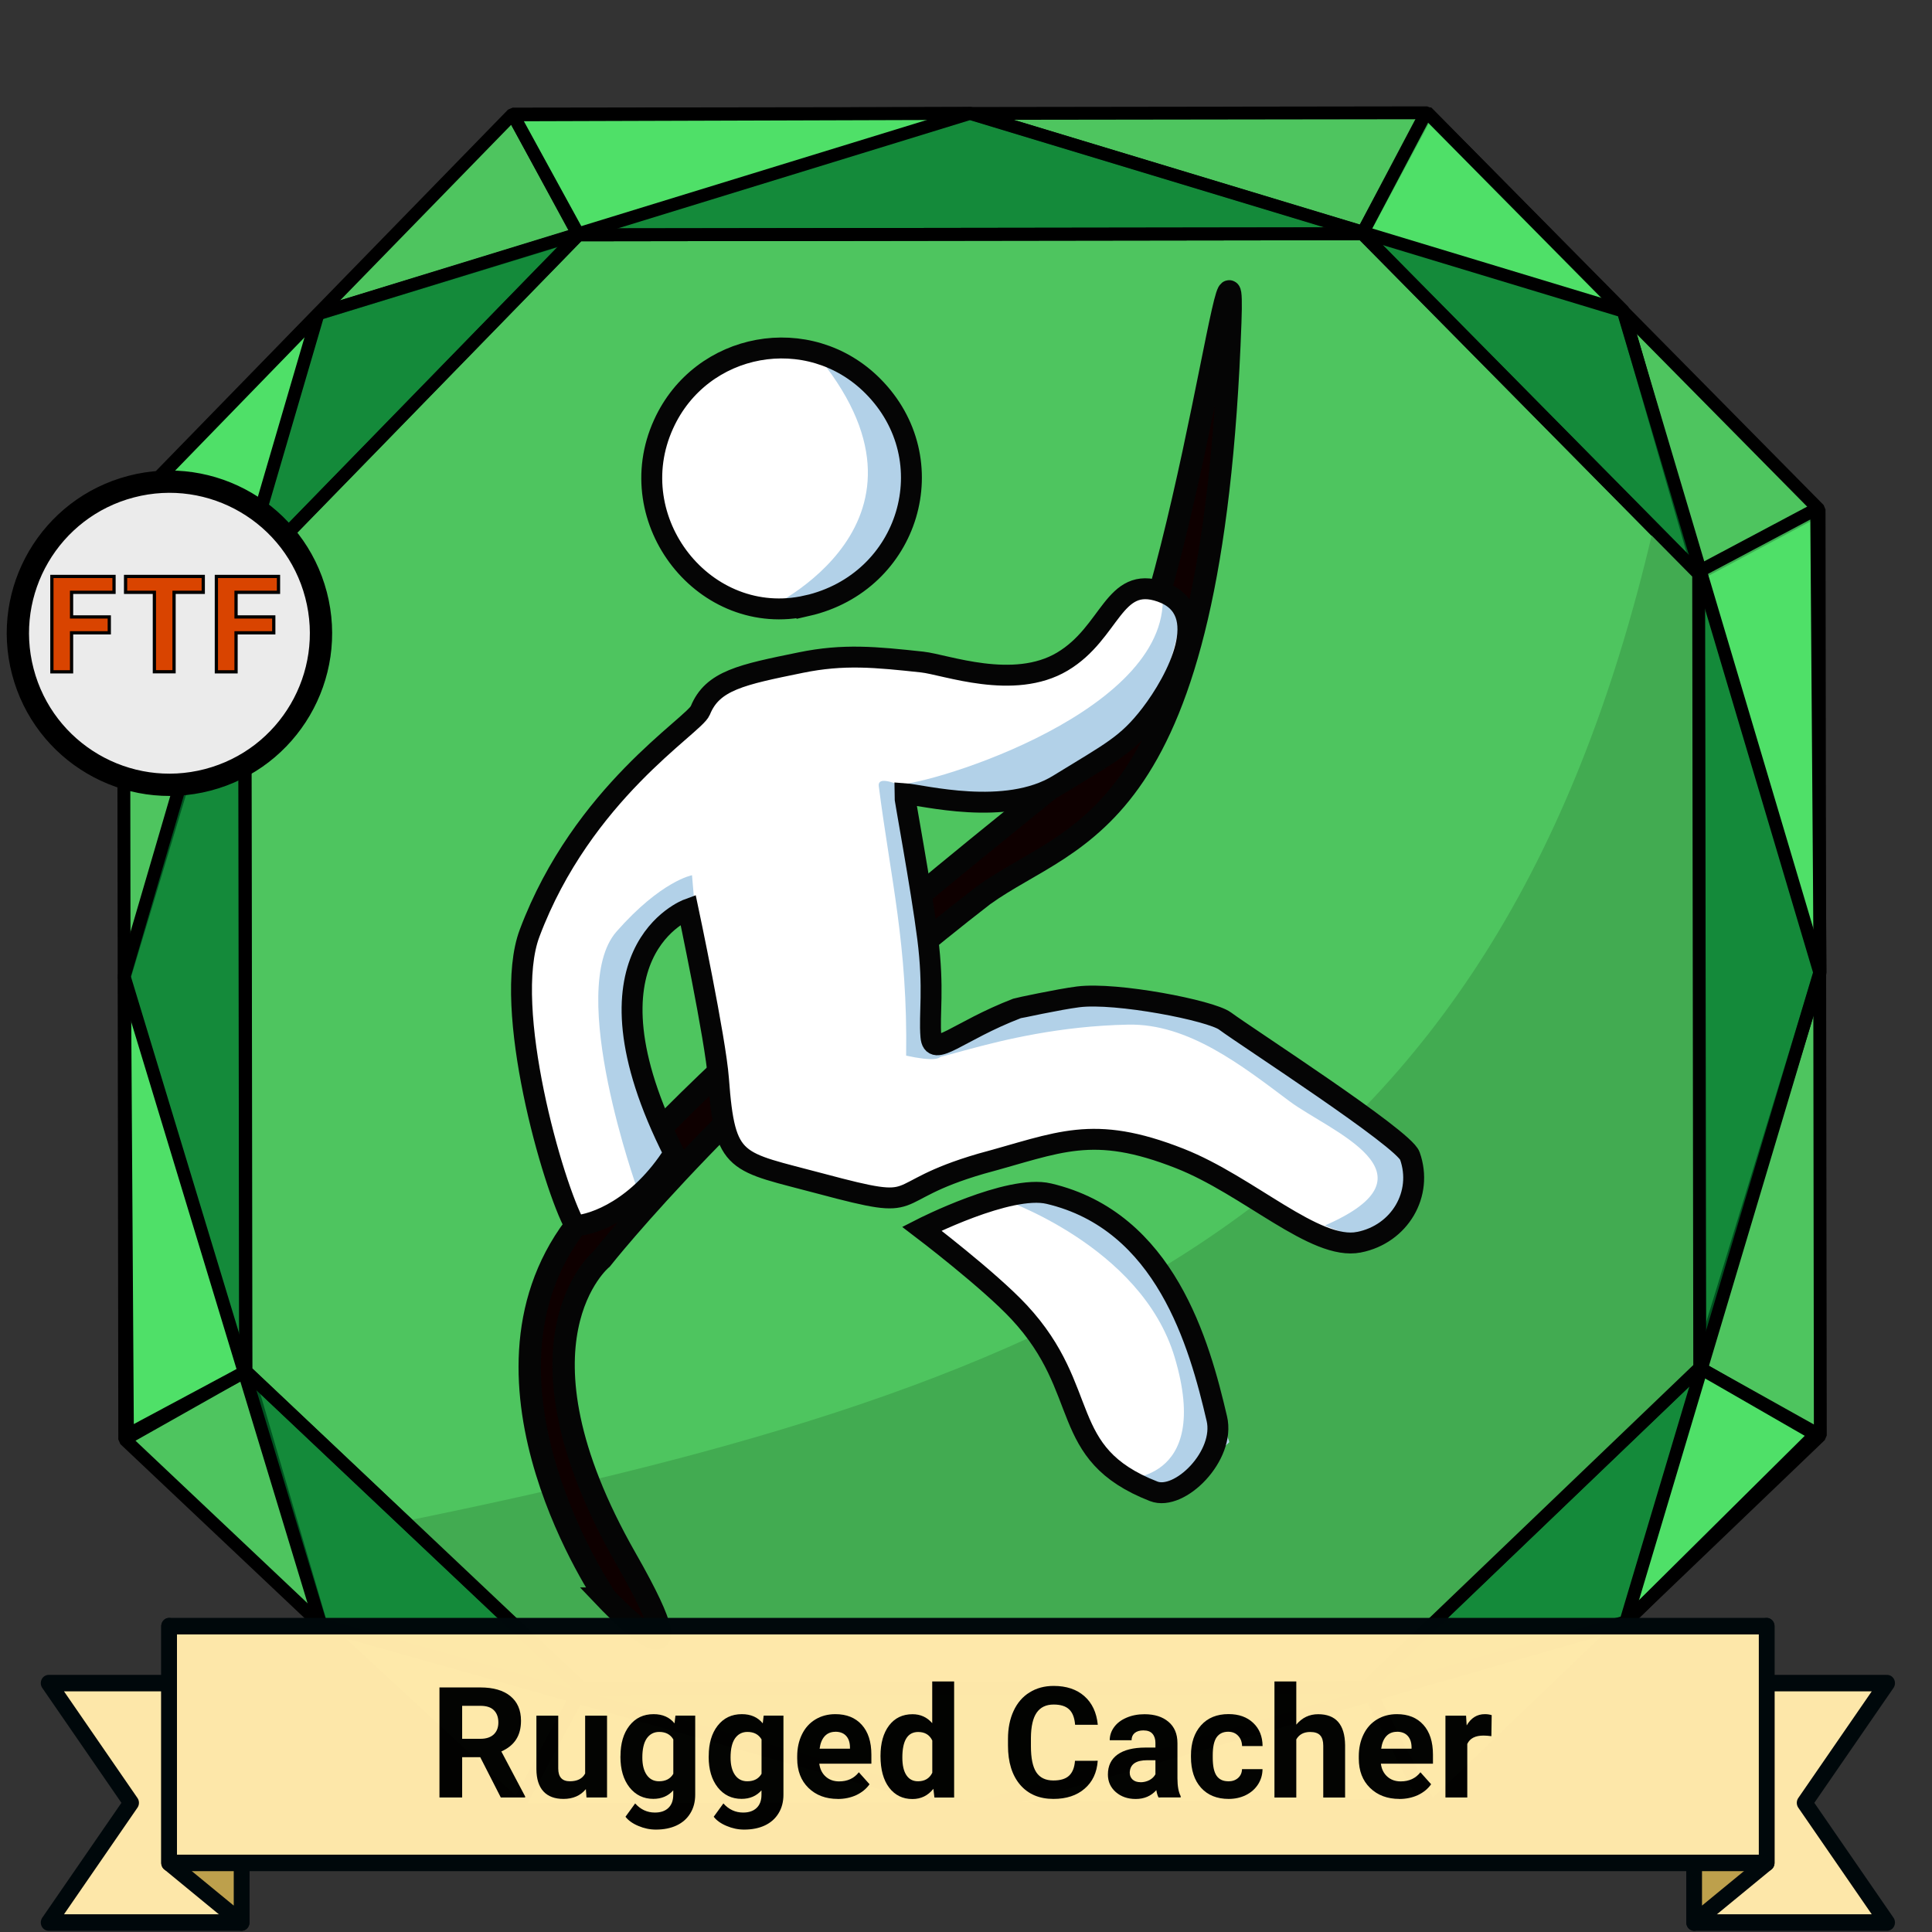 <?xml version="1.0" encoding="UTF-8" standalone="no"?>
<svg xmlns:osb="http://www.openswatchbook.org/uri/2009/osb" xmlns:dc="http://purl.org/dc/elements/1.1/" xmlns:cc="http://creativecommons.org/ns#" xmlns:rdf="http://www.w3.org/1999/02/22-rdf-syntax-ns#" xmlns:svg="http://www.w3.org/2000/svg" xmlns="http://www.w3.org/2000/svg" xmlns:xlink="http://www.w3.org/1999/xlink" xmlns:sodipodi="http://sodipodi.sourceforge.net/DTD/sodipodi-0.dtd" xmlns:inkscape="http://www.inkscape.org/namespaces/inkscape" width="120" height="120" viewBox="0 0 31.75 31.75" version="4.1.4" id="BadgeGen" inkscape:version="1.0.1 (3bc2e813f5, 2020-09-07)" sodipodi:docname="BadgeGen_v4.2.svg" style="enable-background:new" inkscape:export-filename="D:\Graphics\BadgesPGC\GPSMaze_NoL_v4.1.4.png" inkscape:export-xdpi="96" inkscape:export-ydpi="96">
  <rect x="0" y="0" width="31.75" height="31.75" fill="#333333" stroke="none"/>
  <title id="doctitle">BadgeGen_v4.2</title>
  <defs id="defs31018">
    <linearGradient inkscape:collect="always" id="linearGradient8847">
      <stop style="stop-color:#7a7a7a;stop-opacity:1" offset="0" id="stop8843"/>
      <stop style="stop-color:#ffffff;stop-opacity:1" offset="1" id="stop8845"/>
    </linearGradient>
    <marker inkscape:stockid="DotS" orient="auto" refY="0" refX="0" id="DotS" style="overflow:visible" inkscape:isstock="true">
      <path id="path6587" d="m -2.5,-1 c 0,2.76 -2.24,5 -5,5 -2.76,0 -5,-2.24 -5,-5 0,-2.76 2.24,-5 5,-5 2.76,0 5,2.24 5,5 z" style="fill:#ebe7e4;fill-opacity:1;fill-rule:evenodd;stroke:#705e43;stroke-width:1pt;stroke-opacity:1" transform="matrix(0.2,0,0,0.2,1.48,0.2)" inkscape:connector-curvature="0"/>
    </marker>
    <marker inkscape:stockid="Arrow2Lend" orient="auto" refY="0" refX="0" id="Arrow2Lend" style="overflow:visible" inkscape:isstock="true">
      <path id="path6541" style="fill:#000000;fill-opacity:1;fill-rule:evenodd;stroke:#000000;stroke-width:0.625;stroke-linejoin:round;stroke-opacity:1" d="M 8.719,4.034 -2.207,0.016 8.719,-4.002 c -1.745,2.372 -1.735,5.617 -6e-7,8.035 z" transform="matrix(-1.1,0,0,-1.1,-1.1,0)" inkscape:connector-curvature="0"/>
    </marker>
    <marker inkscape:stockid="Arrow1Lend" orient="auto" refY="0" refX="0" id="Arrow1Lend" style="overflow:visible" inkscape:isstock="true">
      <path id="path6523" d="M 0,0 5,-5 -12.5,0 5,5 Z" style="fill:#000000;fill-opacity:1;fill-rule:evenodd;stroke:#000000;stroke-width:1pt;stroke-opacity:1" transform="matrix(-0.8,0,0,-0.8,-10,0)" inkscape:connector-curvature="0"/>
    </marker>
    <marker inkscape:isstock="true" style="overflow:visible" id="marker6488" refX="0" refY="0" orient="auto" inkscape:stockid="Arrow2Send">
      <path transform="matrix(-0.3,0,0,-0.3,0.69,0)" d="M 8.719,4.034 -2.207,0.016 8.719,-4.002 c -1.745,2.372 -1.735,5.617 -6e-7,8.035 z" style="fill:#000000;fill-opacity:1;fill-rule:evenodd;stroke:#000000;stroke-width:0.625;stroke-linejoin:round;stroke-opacity:1" id="path6486" inkscape:connector-curvature="0"/>
    </marker>
    <linearGradient inkscape:collect="always" id="linearGradient2122">
      <stop style="stop-color:#648990;stop-opacity:1" offset="0" id="stop2118"/>
      <stop style="stop-color:#a3c7cd;stop-opacity:1" offset="1" id="stop2120"/>
    </linearGradient>
    <path style="fill:none;stroke:none;stroke-width:0.168;stroke-linecap:butt;stroke-linejoin:miter;stroke-miterlimit:4;stroke-dasharray:none;stroke-opacity:1" d="m -113.657,-389.316 c 0,0 26.398,-10.465 54.26,-0.098" id="path3194-0-2-59" inkscape:connector-curvature="0" sodipodi:nodetypes="cc" inkscape:export-xdpi="96" inkscape:export-ydpi="96"/>
    <path style="fill:none;stroke:none;stroke-width:0.168;stroke-linecap:butt;stroke-linejoin:miter;stroke-miterlimit:4;stroke-dasharray:none;stroke-opacity:1" d="m -113.657,-389.316 c 0,0 26.398,-10.465 54.26,-0.098" id="path3194-0-2-59-4" inkscape:connector-curvature="0" sodipodi:nodetypes="cc" inkscape:export-xdpi="96" inkscape:export-ydpi="96"/>
    <linearGradient id="linearGradient1346" osb:paint="gradient">
      <stop style="stop-color:#ffffff;stop-opacity:1" offset="0" id="stop1342"/>
      <stop style="stop-color:#d6d6d6;stop-opacity:1" offset="1" id="stop1344"/>
    </linearGradient>
    <linearGradient id="linearGradient829" osb:paint="gradient">
      <stop style="stop-color:#fdd573;stop-opacity:1" offset="0" id="stop825"/>
      <stop style="stop-color:#fbc231;stop-opacity:1" offset="1" id="stop827"/>
    </linearGradient>
    <linearGradient osb:paint="gradient" id="linearGradient925">
      <stop id="stop921" offset="0" style="stop-color:#f7f7f7;stop-opacity:1"/>
      <stop id="stop923" offset="1" style="stop-color:#a9a9a9;stop-opacity:1"/>
    </linearGradient>
    <linearGradient id="linearGradient1397" osb:paint="gradient">
      <stop style="stop-color:#e19b7f;stop-opacity:1" offset="0" id="stop1393"/>
      <stop style="stop-color:#c16d44;stop-opacity:1" offset="1" id="stop1395"/>
    </linearGradient>
    <linearGradient inkscape:collect="always" xlink:href="#linearGradient2122" id="linearGradient2124" x1="18.264" y1="228.881" x2="43.682" y2="235.985" gradientUnits="userSpaceOnUse"/>
    <marker inkscape:stockid="Arrow2Send" orient="auto" refY="0" refX="0" id="Arrow2Send-3" style="overflow:visible" inkscape:isstock="true">
      <path inkscape:connector-curvature="0" id="path2562-0" style="fill:#000000;fill-opacity:1;fill-rule:evenodd;stroke:#000000;stroke-width:0.625;stroke-linejoin:round;stroke-opacity:1" d="M 8.719,4.034 -2.207,0.016 8.719,-4.002 c -1.745,2.372 -1.735,5.617 -6e-7,8.035 z" transform="matrix(-0.3,0,0,-0.3,0.69,0)"/>
    </marker>
    <linearGradient inkscape:collect="always" xlink:href="#linearGradient8847" id="linearGradient8849" x1="36.056" y1="258.339" x2="35.173" y2="256.34" gradientUnits="userSpaceOnUse"/>
    <linearGradient inkscape:collect="always" xlink:href="#linearGradient8847" id="linearGradient8857" x1="27.45" y1="258.363" x2="26.603" y2="256.34" gradientUnits="userSpaceOnUse"/>
    <linearGradient inkscape:collect="always" xlink:href="#linearGradient8847" id="linearGradient8859" x1="29.19" y1="258.304" x2="28.331" y2="256.328" gradientUnits="userSpaceOnUse"/>
    <linearGradient inkscape:collect="always" xlink:href="#linearGradient8847" id="linearGradient8861" x1="30.906" y1="258.328" x2="30.047" y2="256.34" gradientUnits="userSpaceOnUse"/>
    <linearGradient inkscape:collect="always" xlink:href="#linearGradient8847" id="linearGradient8863" x1="32.611" y1="258.339" x2="31.752" y2="256.34" gradientUnits="userSpaceOnUse"/>
    <linearGradient inkscape:collect="always" xlink:href="#linearGradient8847" id="linearGradient8865" x1="34.339" y1="258.328" x2="33.469" y2="256.34" gradientUnits="userSpaceOnUse"/>
  </defs>
  <sodipodi:namedview id="base" pagecolor="#ffffff" bordercolor="#666666" borderopacity="1.0" inkscape:pageopacity="0" inkscape:pageshadow="2" inkscape:zoom="0.70710678" inkscape:cx="-715.00021" inkscape:cy="253.11541" inkscape:document-units="px" inkscape:current-layer="layer-TheRuggedCacher" showgrid="false" showborder="true" units="px" inkscape:window-width="1920" inkscape:window-height="1017" inkscape:window-x="1912" inkscape:window-y="592" inkscape:window-maximized="1" inkscape:snap-global="false" fit-margin-top="0" fit-margin-left="0" fit-margin-right="0" fit-margin-bottom="0" showguides="false" inkscape:showpageshadow="false" inkscape:document-rotation="0"/>
  <g inkscape:label="layer-BadgeBase" inkscape:groupmode="layer" id="layer-BadgeBase" style="display:inline" transform="translate(-16.356,-249.181)">
    
    <g inkscape:groupmode="layer" id="layer-emerald" inkscape:label="layer-Emerald" style="">
      <g id="base-Emerald" transform="matrix(0.233,0,0,0.233,88.998,222.18)" style="display:inline;stroke:#000000;stroke-width:0.907;stroke-linejoin:bevel;stroke-miterlimit:4;stroke-dasharray:none;stroke-opacity:1" inkscape:label="base-Emerald">
        <path inkscape:connector-curvature="0" d="m -270.747,234.983 -4.58,8.535 m 59.883,-8.611 4.62,8.522 m 18.912,-31.073 8.534,4.771 m -0.088,-65.305 -8.522,4.544 m -19.116,-32.527 -4.58,8.535 m -59.923,-8.445 4.62,8.522 m -32.07,19.651 8.535,4.504 m -8.447,60.801 8.522,-4.81 m 102.534,-0.239 -23.532,22.551 -55.303,0.077 -23.699,-22.388 -0.075,-55.991 23.535,-24.155 55.303,-0.077 23.696,23.992 z m 8.534,4.771 -27.447,26.302 -64.503,0.089 -27.641,-26.113 -0.088,-65.305 27.45,-28.173 64.503,-0.089 27.638,27.984 z" style="display:inline;fill:#4ec55f;fill-opacity:1;stroke:#000000;stroke-width:0.907;stroke-linecap:butt;stroke-linejoin:bevel;stroke-miterlimit:4;stroke-dasharray:none;stroke-opacity:1" id="path1606-4-9"/>
        <path style="display:inline;fill:#50e86c;fill-opacity:0.753;stroke:#000000;stroke-width:0.907;stroke-linecap:butt;stroke-linejoin:bevel;stroke-miterlimit:4;stroke-dasharray:none;stroke-opacity:1;enable-background:new" d="m -302.985,184.754 8.541,-28.328 -8.481,-4.388 13.621,-14.023 18.33,-5.613 -4.61,-8.417 32.257,-0.101 27.694,8.376 4.48,-8.485 13.897,14.056 5.302,18.363 8.318,-4.42 0.242,32.701 -8.54,27.861 8.198,4.721 -13.338,13.222 -18.312,4.473 4.304,8.47 -31.967,0.253 -27.712,-8.631 -4.505,8.436 -13.856,-12.816 -5.232,-17.896 -8.425,4.512 z" id="path1658-5-9-3" inkscape:connector-curvature="0" sodipodi:nodetypes="ccccccccccccccccccccccccc"/>
        <path style="display:inline;fill:#006e2b;fill-opacity:0.753;stroke:#000000;stroke-width:0.907;stroke-linecap:butt;stroke-linejoin:bevel;stroke-miterlimit:4;stroke-dasharray:none;stroke-opacity:1" d="m -303.012,184.753 13.681,-46.739 45.977,-14.131 46.07,13.947 13.863,46.644 -13.679,45.804 -45.975,13.196 -46.072,-13.012 z" id="path1658-5-9" inkscape:connector-curvature="0" sodipodi:nodetypes="ccccccccc"/>
        <g id="g4012">
          <path style="display:inline;fill:#4ec55f;fill-opacity:1;stroke:#000000;stroke-width:0.907;stroke-linecap:butt;stroke-linejoin:bevel;stroke-miterlimit:4;stroke-dasharray:none;stroke-opacity:1" d="m -294.522,156.604 0.075,55.991 23.699,22.388 55.303,-0.077 23.532,-22.551 -0.075,-55.991 -23.696,-23.992 -55.303,0.077 z" id="path1624-9-5" inkscape:connector-curvature="0"/>
          <path sodipodi:nodetypes="ccccccc" style="display:inline;fill:#42ab51;fill-opacity:1;stroke:none;stroke-width:0.907;stroke-linecap:butt;stroke-linejoin:bevel;stroke-miterlimit:4;stroke-dasharray:none;stroke-opacity:1;enable-background:new" d="m -283.398,223.214 12.678,11.769 55.303,-0.077 23.532,-22.551 -0.075,-55.991 -3.258,-2.954 c -11.128,47.621 -40.379,60.088 -88.18,69.803 z" id="path1624-9-5-8" inkscape:connector-curvature="0"/>
          <path style="display:inline;fill:none;fill-opacity:1;stroke:#000000;stroke-width:0.907;stroke-linecap:butt;stroke-linejoin:bevel;stroke-miterlimit:4;stroke-dasharray:none;stroke-opacity:1;enable-background:new" d="m -294.494,156.604 0.075,55.991 23.699,22.388 55.303,-0.077 23.532,-22.551 -0.075,-55.991 -23.696,-23.992 -55.303,0.077 z" id="path1624-9-5-8-8" inkscape:connector-curvature="0"/>
        </g>
      </g>
    </g>
    
    
    
    
    
    
    
  </g>
  <g inkscape:groupmode="layer" id="layer-icons" inkscape:label="layer-icons" style="display:inline" transform="translate(-16.356,-249.181)">
    
    
    
    
    
    
    
    
    
    
    
    
    
    
    
    
    
    
    
    
    
    
    
    
    
    
    
    
    <g inkscape:groupmode="layer" id="layer-TheRuggedCacher" inkscape:label="layer-TheRuggedCacher" style="display:inline">
      <g id="icon-TheRuggedCacher" transform="translate(3.630098e-4,0.313)" inkscape:groupmode="layer" inkscape:label="icon-TheRuggedCacher" style="display:inline">
        <g style="stroke:#050505;stroke-width:0.446;stroke-miterlimit:4;stroke-dasharray:none;stroke-opacity:1" transform="matrix(0.822,0,0,0.822,-21.352,45.879)" id="g2706">
          <path style="fill:#0e0000;fill-opacity:1;stroke:#050505;stroke-width:0.446;stroke-linecap:butt;stroke-linejoin:miter;stroke-miterlimit:4;stroke-dasharray:none;stroke-opacity:1" d="m 57.991,278.905 c 0,0 -2.967,-4.315 -0.632,-7.431 2.336,-3.116 8.177,-7.661 10.158,-9.29 1.852,-1.476 3.069,-12.046 2.953,-8.798 -0.362,10.166 -3.104,10.139 -4.933,11.457 -4.872,3.767 -7.635,7.271 -7.635,7.271 0,0 -2,1.635 0.485,5.991 1.733,3.037 -0.397,0.8 -0.397,0.8 z" id="path2702" inkscape:connector-curvature="0" sodipodi:nodetypes="cscsccsc"/>
          <path style="display:inline;fill:#ffffff;fill-opacity:1;stroke:none;stroke-width:0.418;stroke-miterlimit:4;stroke-dasharray:none;stroke-opacity:1" d="m 70.159,275.334 c 0.176,0.745 -0.745,1.657 -1.263,1.455 -1.939,-0.758 -1.223,-2.005 -2.689,-3.581 -0.602,-0.647 -1.946,-1.669 -1.946,-1.669 0,0 1.74,-0.889 2.539,-0.701 2.332,0.549 3.011,3.004 3.359,4.497 z m 2.841,-3.525 c -0.874,0.174 -2.203,-1.132 -3.581,-1.674 -1.756,-0.691 -2.402,-0.317 -3.971,0.104 -2.015,0.587 -1.04,0.979 -3.202,0.401 -1.719,-0.46 -1.921,-0.353 -2.05,-2.095 -0.059,-0.798 -0.609,-3.393 -0.609,-3.393 0,0 -2.318,0.85 -0.28,4.878 -0.702,1.108 -1.593,1.429 -1.978,1.451 -0.438,-0.782 -1.468,-4.364 -0.909,-5.851 1.055,-2.807 3.291,-4.151 3.413,-4.452 0.243,-0.601 0.83,-0.716 2.009,-0.957 0.859,-0.176 1.514,-0.212 2.427,-0.011 3.722,0.822 3.598,-1.773 4.697,-1.475 1.766,0.479 -0.589,3.597 -1.813,3.86 0,0 -2.517,0.297 -3.24,0.246 -0.003,0.065 0.334,1.854 0.465,2.883 0.131,1.03 0.027,1.521 0.065,1.971 0.038,0.45 0.525,-0.099 1.722,-0.56 0.005,-0.002 0.834,-0.182 1.221,-0.231 0.763,-0.097 2.652,0.272 2.937,0.483 0.44,0.326 3.571,2.346 3.695,2.695 0.271,0.761 -0.202,1.565 -1.016,1.727 z M 61.965,259.084 c -2.037,0.465 -3.746,-1.7 -2.866,-3.631 0.75,-1.649 2.906,-2.042 4.182,-0.762 1.471,1.475 0.737,3.925 -1.316,4.394 z" id="path2641-9" inkscape:connector-curvature="0" sodipodi:nodetypes="csscscccccscccsscssccszsssscccccc" inkscape:transform-center-x="-2.3623201" inkscape:transform-center-y="10.440933"/>
          <path style="fill:#b2d1e8;fill-opacity:1;stroke:none;stroke-width:0.322px;stroke-linecap:butt;stroke-linejoin:miter;stroke-opacity:1" d="m 62.14,253.969 c 0,0 2.304,0.74 1.906,3.015 -0.398,2.276 -2.845,2.134 -2.845,2.134 0,0 3.84,-1.735 0.939,-5.149 z" id="path2912" inkscape:connector-curvature="0"/>
          <path style="fill:#b2d1e8;fill-opacity:1;stroke:none;stroke-width:0.322px;stroke-linecap:butt;stroke-linejoin:miter;stroke-opacity:1" d="m 72.359,271.446 0.874,0.348 0.929,-0.997 -0.37,-1.034 -3.053,-2.185 -2.382,-0.747 -1.284,0.084 c 0,0 -2.138,0.782 -2.5,0.977 -0.647,0.65 1.126,-0.408 3.856,-0.462 1.204,-0.024 2.271,0.818 3.223,1.531 0.798,0.597 3.095,1.448 0.707,2.485 z" id="path2914" inkscape:connector-curvature="0" sodipodi:nodetypes="ccccccccsscc"/>
          <path style="fill:#b2d1e8;fill-opacity:1;stroke:none;stroke-width:0.322px;stroke-linecap:butt;stroke-linejoin:miter;stroke-opacity:1" d="m 58.621,270.74 0.764,-0.805 -0.925,-2.213 0.161,-1.851 1.147,-0.724 -0.06,-0.704 c 0,0 -0.616,0.111 -1.509,1.126 -1.021,1.161 0.422,5.17 0.422,5.17 z" id="path2916" inkscape:connector-curvature="0" sodipodi:nodetypes="ccccccsc"/>
          <path style="fill:#b2d1e8;fill-opacity:1;stroke:none;stroke-width:0.322px;stroke-linecap:butt;stroke-linejoin:miter;stroke-opacity:1" d="m 69.12,258.954 0.359,0.363 c -0.147,0.765 -0.385,1.477 -0.797,2.091 l -2.56,1.579 -2.38,-0.357 c 0.423,0.098 5.356,-1.334 5.378,-3.676 z" id="path2918" inkscape:connector-curvature="0" sodipodi:nodetypes="cccccc"/>
          <path style="fill:#b2d1e8;fill-opacity:1;stroke:none;stroke-width:0.322px;stroke-linecap:butt;stroke-linejoin:miter;stroke-opacity:1" d="m 66.999,270.782 1.952,1.233 0.907,2.059 0.593,1.703 -1.038,0.961 -1.121,-0.224 c 0,0 1.822,0.111 1.067,-2.428 -0.667,-2.245 -3.487,-3.183 -3.487,-3.183 z" id="path2920" inkscape:connector-curvature="0" sodipodi:nodetypes="ccccccscc"/>
          <path style="fill:#b2d1e8;fill-opacity:1;stroke:none;stroke-width:0.322px;stroke-linecap:butt;stroke-linejoin:miter;stroke-opacity:1" d="m 64.041,262.73 0.545,5.121 c 0,0 0.485,0.434 -0.597,0.199 0.033,-2.21 -0.311,-3.541 -0.547,-5.387 -0.035,-0.274 0.599,0.067 0.599,0.067 z" id="path2922" inkscape:connector-curvature="0" sodipodi:nodetypes="cccsc"/>
          <path style="display:inline;fill:none;fill-opacity:1;stroke:#050505;stroke-width:0.418;stroke-miterlimit:4;stroke-dasharray:none;stroke-opacity:1;enable-background:new" d="m 70.2,275.305 c 0.176,0.745 -0.745,1.657 -1.263,1.455 -1.939,-0.758 -1.223,-2.005 -2.689,-3.581 -0.602,-0.647 -1.946,-1.669 -1.946,-1.669 0,0 1.74,-0.889 2.539,-0.701 2.332,0.549 3.011,3.004 3.359,4.497 z m 2.841,-3.525 c -0.874,0.174 -2.203,-1.132 -3.581,-1.674 -1.756,-0.691 -2.402,-0.317 -3.971,0.104 -2.015,0.587 -1.04,0.979 -3.202,0.401 -1.719,-0.46 -1.921,-0.353 -2.05,-2.095 -0.059,-0.798 -0.609,-3.393 -0.609,-3.393 0,0 -2.318,0.85 -0.28,4.878 -0.702,1.108 -1.593,1.429 -1.978,1.451 -0.438,-0.782 -1.468,-4.364 -0.909,-5.851 1.055,-2.807 3.291,-4.151 3.413,-4.452 0.243,-0.601 0.83,-0.716 2.009,-0.957 0.859,-0.176 1.497,-0.111 2.427,-0.011 0.465,0.05 1.827,0.572 2.802,-0.009 0.976,-0.581 1.018,-1.73 1.972,-1.397 1.062,0.371 0.313,1.777 -0.207,2.454 -0.473,0.614 -0.788,0.755 -1.841,1.403 -1.053,0.649 -2.72,0.205 -3.082,0.18 -0.003,0.065 0.334,1.854 0.465,2.883 0.131,1.03 0.027,1.521 0.065,1.971 0.038,0.45 0.525,-0.099 1.722,-0.56 0.005,-0.002 0.834,-0.182 1.221,-0.231 0.763,-0.097 2.652,0.272 2.937,0.483 0.44,0.326 3.571,2.346 3.695,2.695 0.271,0.761 -0.202,1.565 -1.016,1.727 z M 62.006,259.055 c -2.037,0.465 -3.746,-1.7 -2.866,-3.631 0.75,-1.649 2.906,-2.042 4.182,-0.762 1.471,1.475 0.737,3.925 -1.316,4.394 z" id="path2641-9-9" inkscape:connector-curvature="0" sodipodi:nodetypes="csscscccccscccsscssssscszsssscccccc" inkscape:transform-center-x="-2.3623201" inkscape:transform-center-y="10.440933"/>
        </g>
      </g>
    </g>
    
    
    
    
    
    
    
    
    
    
    
    
    
    
    
    
  </g>
  
  <g inkscape:groupmode="layer" id="layer-addon-topleft" inkscape:label="layer-addon-topleft" style="" transform="translate(-16.356,-249.181)">
    <circle style="display:inline;opacity:1;fill:#ebebeb;fill-opacity:1;fill-rule:nonzero;stroke:#000000;stroke-width:0.366;stroke-linecap:round;stroke-linejoin:round;stroke-miterlimit:4;stroke-dasharray:none;stroke-opacity:1" id="layer-addon-topleft-base" cx="-255.859" cy="47.099" r="2.489" transform="matrix(-0.253,-0.968,-0.968,0.253,0,0)"/>
    
    <g inkscape:groupmode="layer" id="layer-addon-topleft-ftf" style="">
      <g aria-label="FTF" transform="matrix(1.111,0,0,1.111,-2.176,-32.498)" style="font-style:normal;font-variant:normal;font-weight:bold;font-stretch:normal;font-size:1.984px;line-height:1.25;font-family:sans-serif;-inkscape-font-specification:'sans-serif Bold';letter-spacing:0px;word-spacing:0px;display:inline;fill:#000000;fill-opacity:1;stroke:#000000;stroke-width:0.048;stroke-miterlimit:4;stroke-dasharray:none;stroke-opacity:1" id="ad-icon-ftf">
        <path d="m 18.297,262.897 h -0.558 v 0.577 h -0.291 v -1.411 h 0.919 v 0.235 h -0.628 v 0.364 h 0.558 z" style="font-style:normal;font-variant:normal;font-weight:bold;font-stretch:normal;font-size:1.984px;font-family:Roboto;-inkscape-font-specification:'Roboto Bold';fill:#d94400;fill-opacity:1;stroke:#000000;stroke-width:0.048;stroke-miterlimit:4;stroke-dasharray:none;stroke-opacity:1" id="path1734" inkscape:connector-curvature="0"/>
        <path d="m 19.687,262.298 h -0.432 v 1.175 h -0.291 v -1.175 h -0.426 v -0.235 h 1.149 z" style="font-style:normal;font-variant:normal;font-weight:bold;font-stretch:normal;font-size:1.984px;font-family:Roboto;-inkscape-font-specification:'Roboto Bold';fill:#d94400;fill-opacity:1;stroke:#000000;stroke-width:0.048;stroke-miterlimit:4;stroke-dasharray:none;stroke-opacity:1" id="path1736" inkscape:connector-curvature="0"/>
        <path d="m 20.73,262.897 h -0.558 v 0.577 h -0.291 v -1.411 h 0.919 v 0.235 h -0.628 v 0.364 h 0.558 z" style="font-style:normal;font-variant:normal;font-weight:bold;font-stretch:normal;font-size:1.984px;font-family:Roboto;-inkscape-font-specification:'Roboto Bold';fill:#d94400;fill-opacity:1;stroke:#000000;stroke-width:0.048;stroke-miterlimit:4;stroke-dasharray:none;stroke-opacity:1" id="path1738" inkscape:connector-curvature="0"/>
      </g>
    </g>
    
    
    
    
    
    
    
    
    
    
    
    
    
  </g>
  <g inkscape:groupmode="layer" id="layer-addon-midleft" inkscape:label="layer-addon-midleft" style="" transform="translate(-16.356,-249.181)">
    
    
    
    
    
    
    
    
    
    
    
    
    
    
    
    
  </g>
  <g inkscape:groupmode="layer" id="layer-addon-bottomleft" inkscape:label="layer-addon-bottomleft" style="" transform="translate(-16.356,-249.181)">
    
    
    
    
    
    
    
    
    
    
    
    
    
    
    
    
  </g>
  <g inkscape:groupmode="layer" id="layer-addon-topright" inkscape:label="layer-addon-topright" style="" transform="translate(-16.356,-249.181)">
    
    
    
    
    
    
    
    
    
    
    
    
    
    
    
    
  </g>
  <g inkscape:groupmode="layer" id="layer-addon-midright" inkscape:label="layer-addon-midright" style="" transform="translate(-16.356,-249.181)">
    
    
    
    
    
    
    
    
    
    
    
    
    
    
    
    
  </g>
  <g inkscape:groupmode="layer" id="layer-addon-bottomright" inkscape:label="layer-addon-bottomright" style="" transform="translate(-16.356,-249.181)">
    
    
    
    
    
    
    
    
    
    
    
    
    
    
    
    
  </g>
  <g inkscape:groupmode="layer" id="layer-ribbon" inkscape:label="layer-ribbon" style="display:inline;opacity:0.99" transform="translate(-16.356,-249.181)">
    <g id="layer-ribbon-base" transform="matrix(0.478,0,0,0.502,86.398,149.217)" style="stroke:#00080b;stroke-width:0.54;stroke-miterlimit:4;stroke-dasharray:none;stroke-opacity:1" inkscape:groupmode="layer">
      <g id="g1029" style="display:inline;stroke:#00080b;stroke-width:0.54;stroke-miterlimit:4;stroke-dasharray:none;stroke-opacity:1" transform="translate(0,2.1814158e-6)">
        <g id="g999" style="stroke:#00080b;stroke-width:0.54;stroke-miterlimit:4;stroke-dasharray:none;stroke-opacity:1">
          <path sodipodi:nodetypes="cccccc" inkscape:connector-curvature="0" id="rect926-0" d="m -144.859,254.231 h 6.634 v 7.837 h -6.634 l 2.835,-3.918 z" style="opacity:1;fill:#ffe9aa;fill-opacity:1;fill-rule:evenodd;stroke:#00080b;stroke-width:0.54;stroke-linecap:butt;stroke-linejoin:round;stroke-miterlimit:4;stroke-dasharray:none;stroke-dashoffset:0;stroke-opacity:1;paint-order:normal"/>
          <path inkscape:connector-curvature="0" id="path978" d="m -138.225,262.068 -2.493,-1.951 v -7.751 l 2.493,1.865 z" style="fill:#bea14d;fill-opacity:1;stroke:#00080b;stroke-width:0.54;stroke-linecap:butt;stroke-linejoin:round;stroke-miterlimit:4;stroke-dasharray:none;stroke-opacity:1"/>
        </g>
        <g transform="matrix(-1,0,0,1,-226.511,7.7148434e-7)" id="g999-6" style="stroke:#00080b;stroke-width:0.54;stroke-miterlimit:4;stroke-dasharray:none;stroke-opacity:1">
          <path sodipodi:nodetypes="cccccc" inkscape:connector-curvature="0" id="rect926-0-8" d="m -144.859,254.231 h 6.634 v 7.837 h -6.634 l 2.835,-3.918 z" style="opacity:1;fill:#ffe9aa;fill-opacity:1;fill-rule:evenodd;stroke:#00080b;stroke-width:0.54;stroke-linecap:butt;stroke-linejoin:round;stroke-miterlimit:4;stroke-dasharray:none;stroke-dashoffset:0;stroke-opacity:1;paint-order:normal"/>
          <path inkscape:connector-curvature="0" id="path978-7" d="m -138.225,262.068 -2.493,-1.951 v -7.751 l 2.493,1.865 z" style="fill:#bea14d;fill-opacity:1;stroke:#00080b;stroke-width:0.54;stroke-linecap:butt;stroke-linejoin:round;stroke-miterlimit:4;stroke-dasharray:none;stroke-opacity:1"/>
        </g>
      </g>
      <rect y="252.366" x="-140.717" height="7.751" width="54.924" id="rect926" style="opacity:1;fill:#ffe9aa;fill-opacity:1;fill-rule:evenodd;stroke:#00080b;stroke-width:0.54;stroke-linecap:butt;stroke-linejoin:round;stroke-miterlimit:4;stroke-dasharray:none;stroke-dashoffset:0;stroke-opacity:1;paint-order:normal"/>
    </g>
    
    <g inkscape:groupmode="layer" id="layer-ribbontext" style="display:inline">
      
      
      
      
      
      
      
      
      
      
      
      
      
      
      
      
      
      
      
      
      
      
      
      
      
      
      
      
      
      
      
      
      
      
      
      
      <g aria-label="Rugged Cacher" style="font-style:normal;font-weight:normal;font-size:2.543px;line-height:1.25;font-family:sans-serif;letter-spacing:0px;word-spacing:0px;opacity:0.99;fill:#000000;fill-opacity:1;stroke:none;stroke-width:0.139;enable-background:new" id="ribbon-text-TheRuggedCacher">
        <path d="M 24.248,278.058 H 23.951 v 0.662 h -0.373 v -1.808 h 0.672 q 0.32,0 0.494,0.143 0.174,0.143 0.174,0.404 0,0.185 -0.081,0.309 -0.079,0.123 -0.242,0.196 l 0.391,0.739 v 0.017 h -0.4 z m -0.297,-0.302 h 0.301 q 0.14,0 0.217,-0.071 0.077,-0.072 0.077,-0.197 0,-0.128 -0.073,-0.201 -0.072,-0.073 -0.222,-0.073 H 23.951 Z" style="font-style:normal;font-variant:normal;font-weight:bold;font-stretch:normal;font-family:Roboto;-inkscape-font-specification:'Roboto Bold';text-align:center;text-anchor:middle;fill:#000000;fill-opacity:1;stroke-width:0.139" id="path3542" inkscape:connector-curvature="0"/>
        <path d="m 25.984,278.583 q -0.133,0.161 -0.368,0.161 -0.216,0 -0.33,-0.124 -0.113,-0.124 -0.115,-0.364 v -0.88 h 0.359 v 0.868 q 0,0.21 0.191,0.21 0.183,0 0.251,-0.127 v -0.951 h 0.36 v 1.344 h -0.338 z" style="font-style:normal;font-variant:normal;font-weight:bold;font-stretch:normal;font-family:Roboto;-inkscape-font-specification:'Roboto Bold';text-align:center;text-anchor:middle;fill:#000000;fill-opacity:1;stroke-width:0.139" id="path3544" inkscape:connector-curvature="0"/>
        <path d="m 26.553,278.038 q 0,-0.309 0.147,-0.498 0.148,-0.189 0.397,-0.189 0.221,0 0.344,0.151 l 0.015,-0.127 h 0.325 v 1.299 q 0,0.176 -0.081,0.307 -0.079,0.13 -0.225,0.199 -0.145,0.068 -0.34,0.068 -0.148,0 -0.288,-0.06 -0.14,-0.058 -0.212,-0.151 l 0.159,-0.219 q 0.134,0.15 0.325,0.15 0.143,0 0.222,-0.077 0.079,-0.076 0.079,-0.216 v -0.072 q -0.124,0.14 -0.327,0.14 -0.242,0 -0.392,-0.189 -0.149,-0.19 -0.149,-0.503 z m 0.359,0.026 q 0,0.183 0.073,0.287 0.073,0.103 0.201,0.103 0.164,0 0.235,-0.123 v -0.565 q -0.072,-0.123 -0.232,-0.123 -0.129,0 -0.204,0.106 -0.073,0.106 -0.073,0.315 z" style="font-style:normal;font-variant:normal;font-weight:bold;font-stretch:normal;font-family:Roboto;-inkscape-font-specification:'Roboto Bold';text-align:center;text-anchor:middle;fill:#000000;fill-opacity:1;stroke-width:0.139" id="path3547" inkscape:connector-curvature="0"/>
        <path d="m 28.003,278.038 q 0,-0.309 0.147,-0.498 0.148,-0.189 0.397,-0.189 0.221,0 0.344,0.151 l 0.015,-0.127 h 0.325 v 1.299 q 0,0.176 -0.081,0.307 -0.079,0.13 -0.225,0.199 -0.145,0.068 -0.34,0.068 -0.148,0 -0.288,-0.06 -0.14,-0.058 -0.212,-0.151 l 0.159,-0.219 q 0.134,0.15 0.325,0.15 0.143,0 0.222,-0.077 0.079,-0.076 0.079,-0.216 v -0.072 q -0.124,0.14 -0.327,0.14 -0.242,0 -0.392,-0.189 -0.149,-0.19 -0.149,-0.503 z m 0.359,0.026 q 0,0.183 0.073,0.287 0.073,0.103 0.201,0.103 0.164,0 0.235,-0.123 v -0.565 q -0.072,-0.123 -0.232,-0.123 -0.129,0 -0.204,0.106 -0.073,0.106 -0.073,0.315 z" style="font-style:normal;font-variant:normal;font-weight:bold;font-stretch:normal;font-family:Roboto;-inkscape-font-specification:'Roboto Bold';text-align:center;text-anchor:middle;fill:#000000;fill-opacity:1;stroke-width:0.139" id="path3549" inkscape:connector-curvature="0"/>
        <path d="m 30.124,278.744 q -0.296,0 -0.482,-0.181 Q 29.457,278.382 29.457,278.08 v -0.035 q 0,-0.202 0.078,-0.361 0.078,-0.16 0.221,-0.246 0.144,-0.087 0.328,-0.087 0.276,0 0.433,0.174 0.159,0.174 0.159,0.493 v 0.147 h -0.856 q 0.017,0.132 0.104,0.211 0.088,0.08 0.222,0.08 0.207,0 0.324,-0.15 l 0.176,0.197 q -0.081,0.114 -0.219,0.179 -0.138,0.063 -0.305,0.063 z m -0.041,-1.103 q -0.107,0 -0.174,0.072 -0.066,0.072 -0.084,0.206 h 0.499 v -0.029 q -0.003,-0.119 -0.065,-0.184 -0.062,-0.066 -0.176,-0.066 z" style="font-style:normal;font-variant:normal;font-weight:bold;font-stretch:normal;font-family:Roboto;-inkscape-font-specification:'Roboto Bold';text-align:center;text-anchor:middle;fill:#000000;fill-opacity:1;stroke-width:0.139" id="path3551" inkscape:connector-curvature="0"/>
        <path d="m 30.826,278.038 q 0,-0.314 0.14,-0.5 0.142,-0.186 0.386,-0.186 0.196,0 0.324,0.147 v -0.685 h 0.36 v 1.907 h -0.324 l -0.017,-0.143 q -0.134,0.168 -0.345,0.168 -0.237,0 -0.381,-0.186 -0.143,-0.188 -0.143,-0.52 z m 0.359,0.026 q 0,0.189 0.066,0.289 0.066,0.101 0.191,0.101 0.166,0 0.235,-0.14 v -0.53 q -0.067,-0.14 -0.232,-0.14 -0.26,0 -0.26,0.421 z" style="font-style:normal;font-variant:normal;font-weight:bold;font-stretch:normal;font-family:Roboto;-inkscape-font-specification:'Roboto Bold';text-align:center;text-anchor:middle;fill:#000000;fill-opacity:1;stroke-width:0.139" id="path3553" inkscape:connector-curvature="0"/>
        <path d="m 34.396,278.117 q -0.021,0.292 -0.216,0.459 -0.194,0.168 -0.512,0.168 -0.348,0 -0.548,-0.233 -0.199,-0.235 -0.199,-0.643 v -0.111 q 0,-0.261 0.092,-0.459 0.092,-0.199 0.262,-0.304 0.171,-0.107 0.397,-0.107 0.313,0 0.504,0.168 0.191,0.168 0.221,0.471 h -0.373 q -0.014,-0.175 -0.098,-0.253 -0.083,-0.08 -0.255,-0.08 -0.186,0 -0.279,0.134 -0.092,0.133 -0.094,0.414 v 0.137 q 0,0.293 0.088,0.428 0.089,0.135 0.281,0.135 0.173,0 0.257,-0.078 0.086,-0.08 0.098,-0.245 z" style="font-style:normal;font-variant:normal;font-weight:bold;font-stretch:normal;font-family:Roboto;-inkscape-font-specification:'Roboto Bold';text-align:center;text-anchor:middle;fill:#000000;fill-opacity:1;stroke-width:0.139" id="path3555" inkscape:connector-curvature="0"/>
        <path d="m 35.395,278.72 q -0.025,-0.048 -0.036,-0.12 -0.13,0.145 -0.339,0.145 -0.197,0 -0.328,-0.114 -0.129,-0.114 -0.129,-0.288 0,-0.214 0.158,-0.328 0.159,-0.114 0.458,-0.115 h 0.165 v -0.077 q 0,-0.093 -0.048,-0.149 -0.047,-0.056 -0.15,-0.056 -0.091,0 -0.143,0.043 -0.051,0.043 -0.051,0.119 h -0.359 q 0,-0.117 0.072,-0.216 0.072,-0.099 0.204,-0.155 0.132,-0.057 0.296,-0.057 0.248,0 0.394,0.125 0.147,0.124 0.147,0.35 v 0.582 q 0.001,0.191 0.053,0.289 v 0.021 z m -0.297,-0.25 q 0.079,0 0.147,-0.035 0.067,-0.036 0.099,-0.096 v -0.231 h -0.134 q -0.269,0 -0.287,0.186 l -0.001,0.021 q 0,0.067 0.047,0.111 0.047,0.043 0.129,0.043 z" style="font-style:normal;font-variant:normal;font-weight:bold;font-stretch:normal;font-family:Roboto;-inkscape-font-specification:'Roboto Bold';text-align:center;text-anchor:middle;fill:#000000;fill-opacity:1;stroke-width:0.139" id="path3557" inkscape:connector-curvature="0"/>
        <path d="m 36.541,278.455 q 0.099,0 0.161,-0.055 0.062,-0.055 0.065,-0.145 h 0.337 q -0.001,0.137 -0.074,0.251 -0.073,0.113 -0.201,0.176 -0.127,0.062 -0.281,0.062 -0.288,0 -0.454,-0.183 -0.166,-0.184 -0.166,-0.507 v -0.024 q 0,-0.31 0.165,-0.495 0.165,-0.185 0.453,-0.185 0.252,0 0.404,0.144 0.153,0.143 0.155,0.381 h -0.337 q -0.003,-0.104 -0.065,-0.169 -0.062,-0.066 -0.164,-0.066 -0.125,0 -0.19,0.092 -0.063,0.091 -0.063,0.296 v 0.037 q 0,0.207 0.063,0.298 0.063,0.091 0.192,0.091 z" style="font-style:normal;font-variant:normal;font-weight:bold;font-stretch:normal;font-family:Roboto;-inkscape-font-specification:'Roboto Bold';text-align:center;text-anchor:middle;fill:#000000;fill-opacity:1;stroke-width:0.139" id="path3559" inkscape:connector-curvature="0"/>
        <path d="m 37.659,277.523 q 0.143,-0.171 0.359,-0.171 0.437,0 0.443,0.508 v 0.861 h -0.359 v -0.851 q 0,-0.115 -0.05,-0.17 -0.05,-0.056 -0.165,-0.056 -0.158,0 -0.228,0.122 v 0.955 h -0.359 v -1.907 h 0.359 z" style="font-style:normal;font-variant:normal;font-weight:bold;font-stretch:normal;font-family:Roboto;-inkscape-font-specification:'Roboto Bold';text-align:center;text-anchor:middle;fill:#000000;fill-opacity:1;stroke-width:0.139" id="path3561" inkscape:connector-curvature="0"/>
        <path d="m 39.353,278.744 q -0.296,0 -0.482,-0.181 -0.185,-0.181 -0.185,-0.483 v -0.035 q 0,-0.202 0.078,-0.361 0.078,-0.16 0.221,-0.246 0.144,-0.087 0.328,-0.087 0.276,0 0.433,0.174 0.159,0.174 0.159,0.493 v 0.147 h -0.856 q 0.017,0.132 0.104,0.211 0.088,0.08 0.222,0.08 0.207,0 0.324,-0.15 l 0.176,0.197 q -0.081,0.114 -0.219,0.179 -0.138,0.063 -0.305,0.063 z m -0.041,-1.103 q -0.107,0 -0.174,0.072 -0.066,0.072 -0.084,0.206 h 0.499 v -0.029 q -0.003,-0.119 -0.065,-0.184 -0.062,-0.066 -0.176,-0.066 z" style="font-style:normal;font-variant:normal;font-weight:bold;font-stretch:normal;font-family:Roboto;-inkscape-font-specification:'Roboto Bold';text-align:center;text-anchor:middle;fill:#000000;fill-opacity:1;stroke-width:0.139" id="path3563" inkscape:connector-curvature="0"/>
        <path d="m 40.865,277.713 q -0.073,-0.01 -0.129,-0.01 -0.204,0 -0.267,0.138 v 0.879 h -0.359 v -1.344 h 0.339 l 0.01,0.16 q 0.108,-0.185 0.299,-0.185 0.06,0 0.112,0.016 z" style="font-style:normal;font-variant:normal;font-weight:bold;font-stretch:normal;font-family:Roboto;-inkscape-font-specification:'Roboto Bold';text-align:center;text-anchor:middle;fill:#000000;fill-opacity:1;stroke-width:0.139" id="path3565" inkscape:connector-curvature="0"/>
      </g>
      
      
      
      
      
      
      
      
    </g>
  </g>
</svg>
